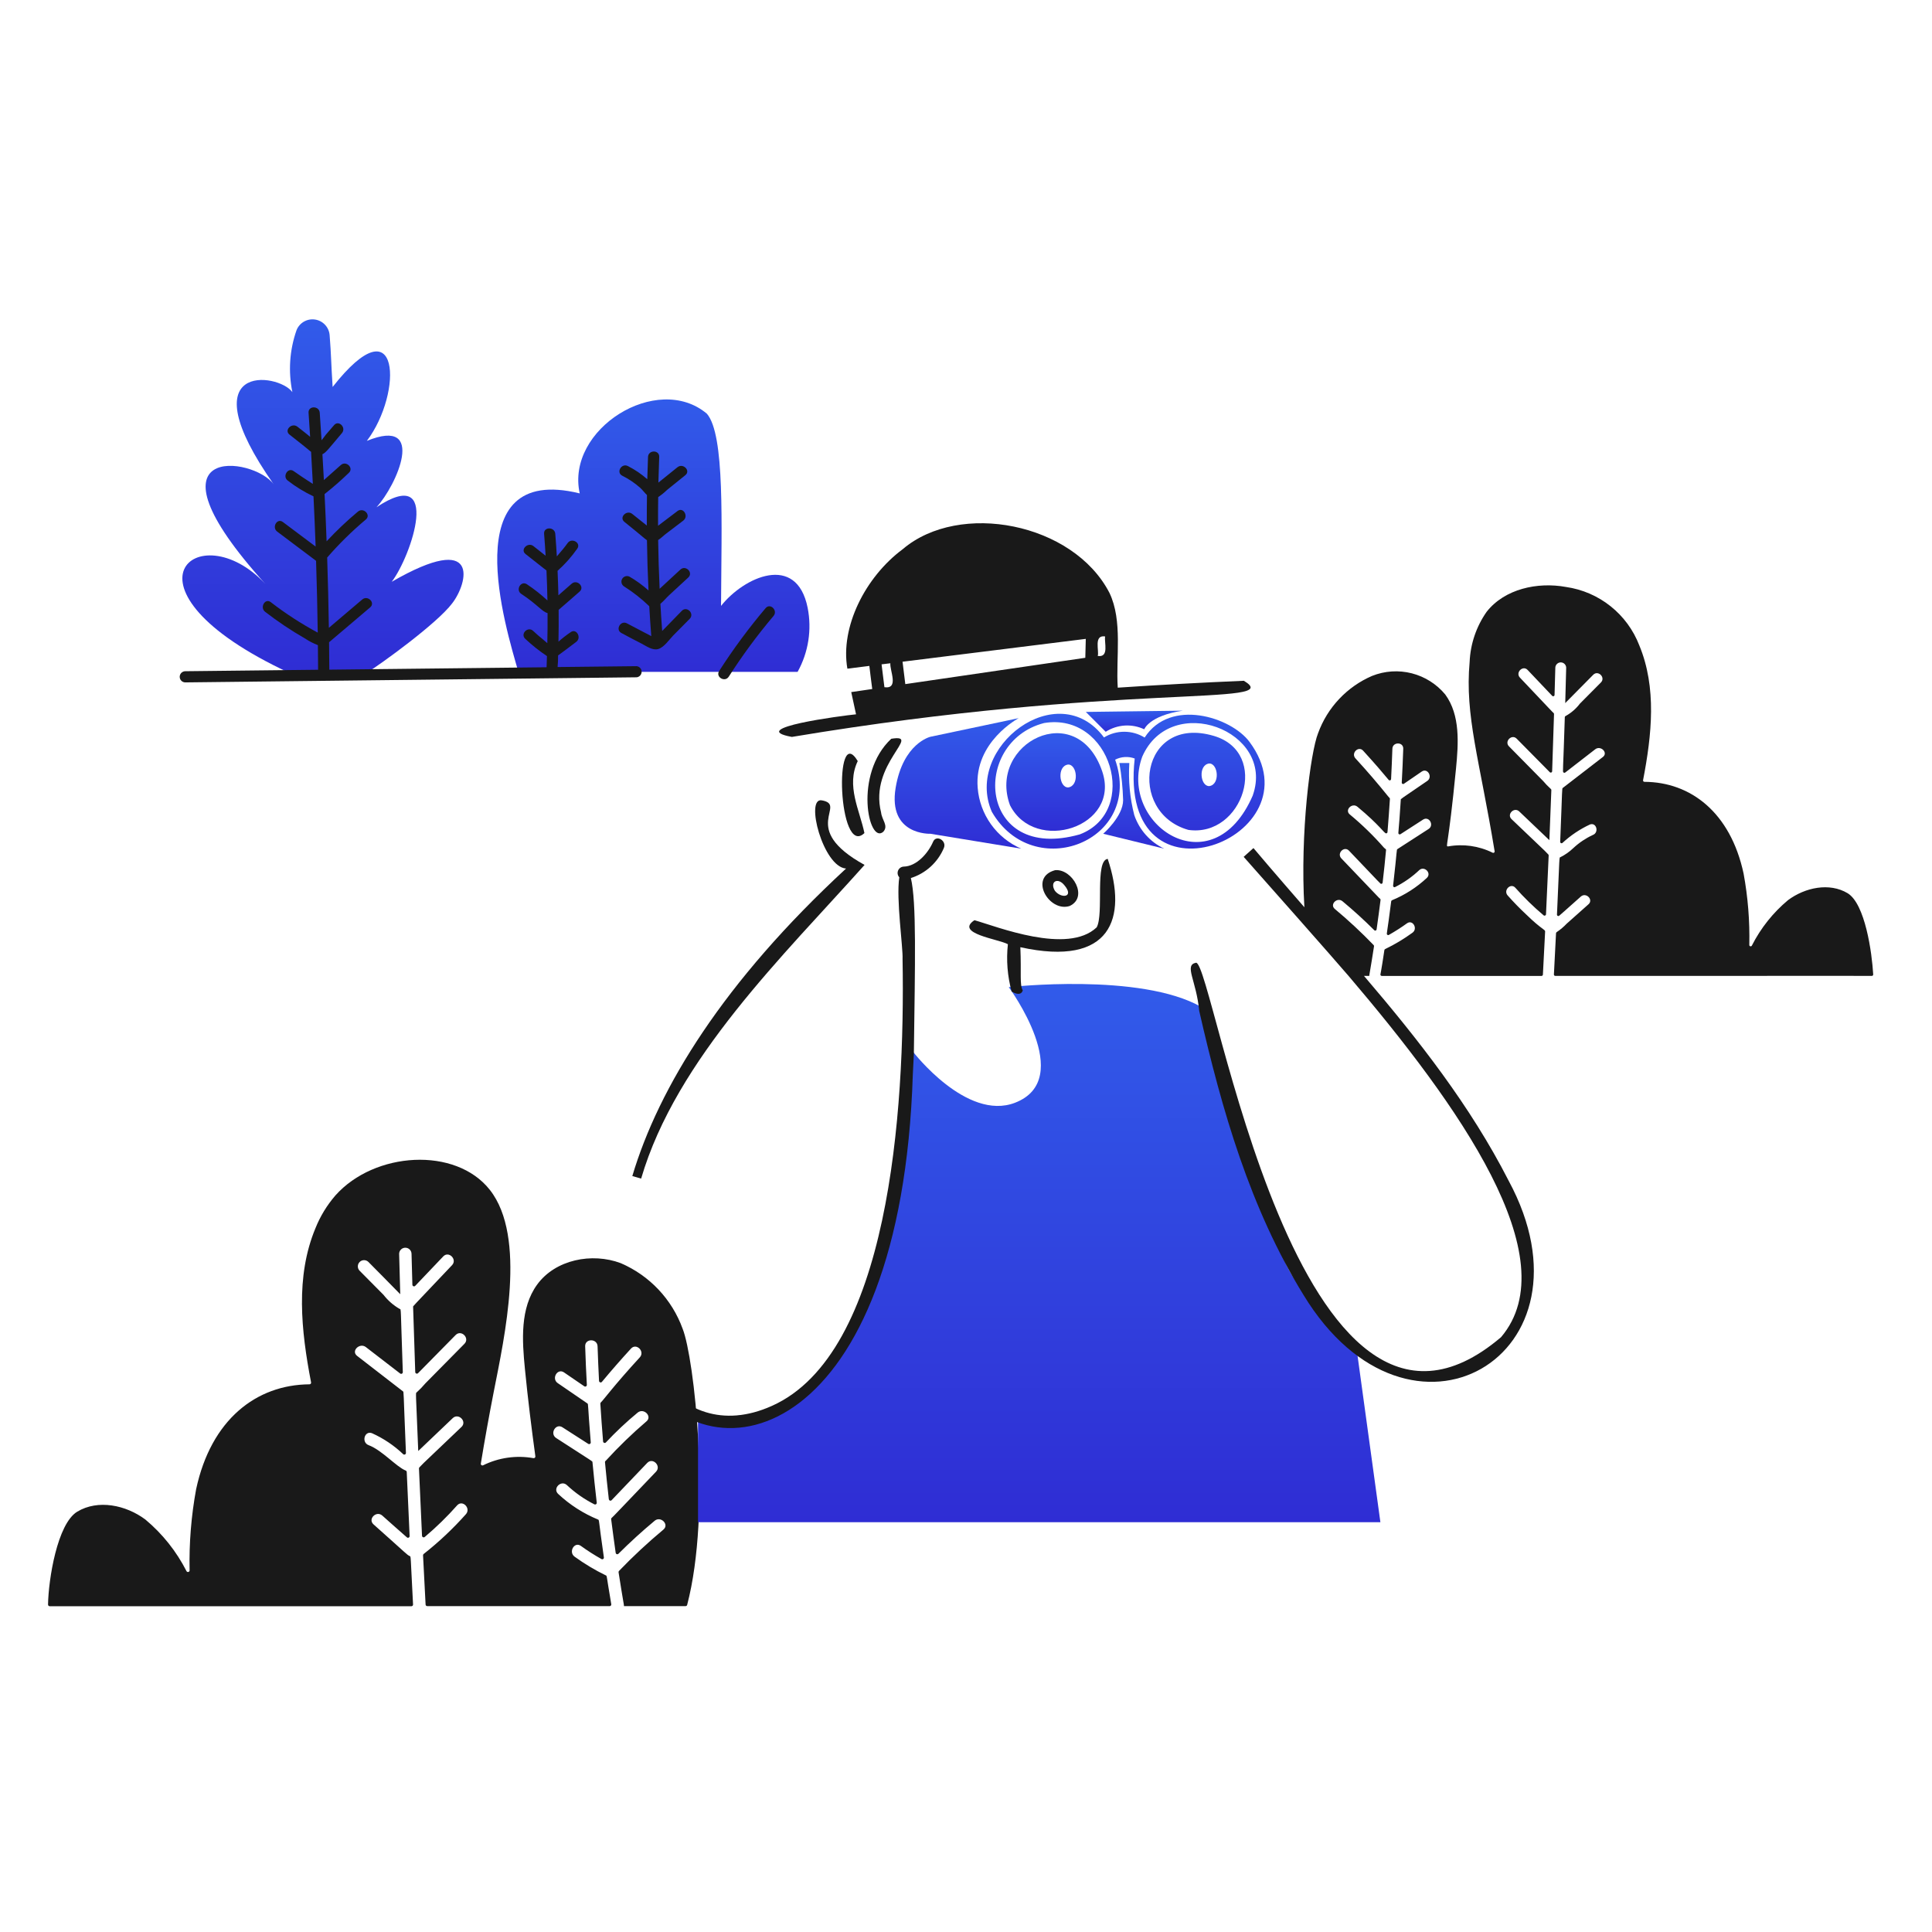 <?xml version="1.0" encoding="UTF-8"?> <svg xmlns="http://www.w3.org/2000/svg" width="154" height="154" viewBox="0 0 154 154" fill="none"> <path d="M23.037 53.624C8.55 46.864 15.833 40.847 21.146 46.541C10.84 35.146 20.256 36.378 21.823 38.615C14.902 28.763 22.182 29.709 23.305 31.254C22.966 29.608 23.081 27.9 23.639 26.314C23.754 26.027 23.962 25.788 24.23 25.635C24.498 25.482 24.81 25.424 25.115 25.471C25.42 25.517 25.701 25.665 25.911 25.891C26.122 26.116 26.25 26.407 26.275 26.714C26.404 28.322 26.387 28.896 26.514 30.845C31.92 23.965 32.143 31.304 29.243 35.142C34.071 33.172 31.603 38.728 30.009 40.433C35.252 36.954 32.804 44.31 31.224 46.375C38.352 42.255 37.296 46.485 36.043 48.093C34.835 49.701 30.342 52.944 29.243 53.624H23.037Z" fill="url(#paint0_linear_28_559)"></path> <path d="M64.377 48.441C63.496 44.062 59.296 45.991 57.474 48.297C57.507 41.669 57.789 34.655 56.347 32.978C52.391 29.642 45.076 34.208 46.21 39.329C36.186 36.868 40.34 50.125 41.319 53.553H63.578C64.44 51.998 64.724 50.186 64.377 48.441Z" fill="url(#paint1_linear_28_559)"></path> <path d="M54.774 127.926C54.767 127.955 54.751 127.979 54.728 127.997C54.705 128.015 54.677 128.025 54.648 128.024H49.738C49.738 127.881 49.701 127.849 49.306 125.328C49.303 125.309 49.305 125.288 49.311 125.269C49.317 125.25 49.327 125.233 49.341 125.219C50.46 124.056 51.642 122.955 52.881 121.923C53.371 121.514 52.661 120.816 52.181 121.222C51.179 122.055 50.218 122.932 49.295 123.852C49.278 123.869 49.256 123.881 49.233 123.886C49.209 123.891 49.185 123.89 49.162 123.882C49.139 123.874 49.119 123.86 49.104 123.841C49.088 123.822 49.079 123.799 49.076 123.776C48.949 122.884 48.829 121.993 48.716 121.101C48.714 121.076 48.718 121.052 48.728 121.03C48.739 121.007 48.755 120.988 48.775 120.975C48.841 120.93 49.547 120.18 52.292 117.309C52.731 116.85 52.032 116.147 51.592 116.608C50.644 117.599 49.697 118.591 48.75 119.582C48.733 119.599 48.711 119.61 48.688 119.616C48.664 119.621 48.64 119.619 48.617 119.611C48.594 119.603 48.574 119.589 48.559 119.571C48.544 119.552 48.534 119.53 48.53 119.506C48.417 118.524 48.315 117.541 48.224 116.556C48.222 116.531 48.227 116.505 48.239 116.483C48.251 116.461 48.27 116.442 48.292 116.43C49.304 115.322 50.384 114.277 51.524 113.302C52.017 112.895 51.311 112.198 50.825 112.601C49.932 113.338 49.088 114.131 48.298 114.975C48.281 114.994 48.259 115.007 48.234 115.014C48.21 115.02 48.184 115.019 48.16 115.011C48.136 115.003 48.115 114.988 48.099 114.968C48.084 114.948 48.074 114.924 48.072 114.899C47.989 113.895 47.916 112.892 47.853 111.889C47.851 111.868 47.855 111.848 47.863 111.828C47.872 111.809 47.885 111.792 47.901 111.779C48.054 111.654 48.943 110.434 50.998 108.196C51.428 107.726 50.728 107.023 50.296 107.496C49.503 108.361 48.73 109.245 47.979 110.148C47.962 110.168 47.94 110.183 47.915 110.19C47.89 110.197 47.863 110.196 47.838 110.188C47.813 110.18 47.792 110.164 47.776 110.143C47.76 110.123 47.751 110.098 47.749 110.072C47.702 109.153 47.663 108.234 47.632 107.315C47.611 106.679 46.621 106.676 46.644 107.315C46.677 108.34 46.721 109.365 46.778 110.391C46.778 110.415 46.772 110.438 46.76 110.459C46.748 110.48 46.73 110.497 46.709 110.508C46.688 110.52 46.665 110.525 46.641 110.524C46.617 110.522 46.594 110.515 46.574 110.501L44.959 109.395C44.431 109.033 43.935 109.891 44.458 110.249L46.814 111.864C46.912 111.931 46.828 111.817 47.089 114.97C47.091 114.994 47.086 115.018 47.075 115.04C47.064 115.061 47.047 115.079 47.027 115.092C47.006 115.104 46.982 115.111 46.958 115.111C46.934 115.11 46.91 115.103 46.889 115.09L44.833 113.77C44.297 113.422 43.797 114.279 44.333 114.625C47.391 116.602 47.218 116.463 47.226 116.553C47.328 117.631 47.442 118.707 47.567 119.78C47.57 119.803 47.566 119.827 47.557 119.848C47.547 119.869 47.532 119.887 47.514 119.901C47.495 119.914 47.472 119.923 47.449 119.925C47.426 119.927 47.403 119.923 47.382 119.913C46.582 119.51 45.844 118.994 45.191 118.381C44.726 117.942 44.024 118.645 44.491 119.081C45.416 119.946 46.491 120.637 47.662 121.119C47.784 121.171 47.682 121.011 48.135 124.141C48.139 124.165 48.136 124.19 48.126 124.212C48.117 124.234 48.101 124.254 48.081 124.268C48.061 124.281 48.037 124.289 48.013 124.29C47.988 124.291 47.964 124.285 47.943 124.273C47.377 123.956 46.829 123.606 46.303 123.225C45.784 122.853 45.29 123.712 45.803 124.083C46.586 124.651 47.417 125.15 48.288 125.573C48.394 125.618 48.319 125.502 48.724 127.871C48.73 127.905 48.722 127.941 48.702 127.969C48.682 127.998 48.651 128.018 48.617 128.024H34.054C34.021 128.024 33.989 128.011 33.964 127.988C33.94 127.966 33.926 127.934 33.924 127.901C33.851 126.592 33.783 125.282 33.721 123.972C33.72 123.951 33.724 123.93 33.734 123.91C33.744 123.891 33.758 123.875 33.776 123.863C34.988 122.909 36.113 121.849 37.138 120.697C37.56 120.22 36.861 119.517 36.437 119.994C35.64 120.894 34.778 121.734 33.859 122.509C33.841 122.526 33.818 122.537 33.793 122.541C33.768 122.545 33.742 122.542 33.719 122.532C33.696 122.522 33.676 122.506 33.662 122.485C33.648 122.464 33.64 122.44 33.639 122.415C33.554 120.628 33.473 118.842 33.396 117.055C33.395 117.036 33.398 117.018 33.405 117.001C33.412 116.984 33.423 116.968 33.437 116.956C33.559 116.837 33.672 116.709 33.779 116.607L36.785 113.742C37.245 113.302 36.547 112.6 36.085 113.042L33.338 115.66C33.133 110.771 33.128 111.051 33.21 110.989C33.46 110.764 33.695 110.521 33.911 110.264L37.02 107.115C37.468 106.661 36.768 105.959 36.319 106.414L33.319 109.46C33.3 109.477 33.278 109.488 33.254 109.492C33.229 109.497 33.204 109.495 33.181 109.485C33.158 109.476 33.138 109.46 33.123 109.44C33.109 109.42 33.1 109.396 33.099 109.372C33.064 108.364 32.951 104.897 32.929 104.171C32.929 104.094 32.715 104.354 36.03 100.849C36.47 100.39 35.77 99.685 35.33 100.149L33.101 102.491C33.084 102.511 33.061 102.525 33.035 102.532C33.01 102.538 32.983 102.537 32.958 102.528C32.933 102.519 32.911 102.503 32.896 102.481C32.88 102.46 32.872 102.434 32.871 102.408L32.803 99.931C32.798 99.803 32.744 99.683 32.652 99.594C32.56 99.505 32.437 99.456 32.309 99.456C32.181 99.456 32.058 99.505 31.966 99.594C31.874 99.683 31.82 99.803 31.815 99.931C31.843 101.008 31.873 102.085 31.904 103.163C31.686 102.927 29.28 100.504 29.357 100.581C29.263 100.493 29.139 100.445 29.01 100.447C28.882 100.449 28.759 100.501 28.668 100.592C28.577 100.683 28.525 100.806 28.523 100.934C28.521 101.063 28.568 101.187 28.656 101.281L30.57 103.212C30.923 103.668 31.362 104.05 31.861 104.336C31.986 104.382 31.92 104.016 32.108 109.372C32.109 109.397 32.103 109.422 32.091 109.443C32.078 109.465 32.06 109.483 32.038 109.494C32.016 109.506 31.991 109.511 31.967 109.509C31.942 109.507 31.918 109.498 31.898 109.483L29.166 107.378C28.669 106.995 27.958 107.689 28.466 108.078L32.116 110.902C32.196 110.965 32.142 110.652 32.357 115.808C32.359 115.833 32.353 115.858 32.34 115.88C32.328 115.903 32.309 115.921 32.286 115.932C32.263 115.944 32.238 115.949 32.212 115.946C32.187 115.943 32.163 115.933 32.143 115.917C31.412 115.22 30.568 114.653 29.647 114.239C29.05 114.019 28.79 114.974 29.384 115.194C30.46 115.598 31.589 116.919 32.337 117.217C32.361 117.226 32.381 117.242 32.396 117.263C32.411 117.284 32.42 117.308 32.421 117.334C32.498 118.995 32.651 122.436 32.651 122.436C32.653 122.462 32.647 122.489 32.633 122.511C32.62 122.534 32.6 122.552 32.577 122.563C32.553 122.575 32.526 122.579 32.501 122.575C32.475 122.571 32.45 122.559 32.431 122.541C32.106 122.265 30.395 120.738 30.474 120.808C29.999 120.386 29.296 121.084 29.774 121.509C32.643 124.062 32.391 123.892 32.66 124.036C32.764 124.09 32.71 123.84 32.924 127.895C32.926 127.929 32.914 127.963 32.892 127.989C32.869 128.014 32.837 128.03 32.803 128.032H3.959C3.941 128.032 3.924 128.028 3.908 128.021C3.892 128.014 3.878 128.004 3.866 127.992C3.854 127.979 3.844 127.965 3.838 127.948C3.831 127.932 3.828 127.915 3.829 127.897C3.862 125.91 4.561 121.461 6.159 120.495C7.813 119.5 10.033 119.964 11.583 121.118C12.947 122.256 14.065 123.659 14.87 125.243C14.885 125.267 14.907 125.286 14.934 125.296C14.96 125.307 14.989 125.308 15.016 125.301C15.043 125.294 15.068 125.278 15.085 125.255C15.103 125.233 15.112 125.206 15.113 125.178C15.067 123.007 15.242 120.838 15.634 118.703C16.824 113.157 20.426 110.375 24.669 110.344C24.688 110.344 24.707 110.34 24.724 110.332C24.741 110.324 24.756 110.312 24.769 110.297C24.781 110.283 24.79 110.266 24.794 110.247C24.799 110.229 24.8 110.21 24.796 110.191C23.996 106.042 23.545 101.755 25.141 97.91C25.522 96.955 26.061 96.069 26.734 95.291C29.846 91.792 36.319 91.373 39.052 94.853C42.003 98.617 40.212 106.574 39.35 110.974C38.98 112.868 38.638 114.764 38.327 116.661C38.322 116.684 38.325 116.708 38.334 116.731C38.343 116.753 38.358 116.772 38.377 116.786C38.396 116.801 38.419 116.809 38.443 116.811C38.466 116.814 38.49 116.809 38.512 116.798C39.753 116.185 41.158 115.986 42.521 116.229C42.541 116.233 42.562 116.232 42.582 116.226C42.601 116.22 42.619 116.209 42.634 116.195C42.649 116.181 42.66 116.164 42.667 116.144C42.674 116.125 42.677 116.104 42.674 116.084C42.368 113.837 42.081 111.555 41.844 109.14C41.614 106.825 41.449 104.274 42.817 102.393C44.267 100.402 47.181 99.821 49.484 100.688C50.619 101.177 51.642 101.893 52.49 102.792C53.337 103.691 53.992 104.754 54.413 105.916C55.33 108.202 56.721 120.488 54.774 127.926Z" fill="#191919"></path> <path d="M80.409 78.686C80.409 78.686 90.91 77.497 95.765 80.271C95.765 80.271 100.929 98.44 102.954 101.591C104.978 104.742 106.366 106.525 108.149 107.615L110.032 121.337H55.64V112.667C55.64 112.667 66.934 115.838 70.897 98.797C72.04 93.889 72.671 88.875 72.78 83.837C72.78 83.837 77.041 89.385 80.903 87.902C85.82 86.009 80.409 78.686 80.409 78.686Z" fill="url(#paint2_linear_28_559)"></path> <path d="M81.201 57.243C81.201 57.243 77.635 59.126 77.931 62.791C78.012 63.839 78.378 64.846 78.989 65.701C79.6 66.557 80.433 67.23 81.398 67.646L74.166 66.46C74.166 66.46 70.76 66.604 71.392 62.793C71.986 59.227 74.166 58.728 74.166 58.728L81.201 57.243Z" fill="url(#paint3_linear_28_559)"></path> <path d="M87.854 61.476C85.843 55.604 78.701 59.223 80.504 64.178C82.482 68.107 89.379 65.928 87.854 61.476ZM85.141 62.766C84.412 62.778 84.24 61.054 85.141 60.941C85.871 60.929 86.042 62.652 85.141 62.766Z" fill="url(#paint4_linear_28_559)"></path> <path d="M65.499 63.795C64.157 63.561 65.608 69.107 67.44 69.232C57.662 78.267 52.498 86.701 50.402 93.744L51.105 93.946C53.901 84.39 62.495 76.131 68.915 68.943C63.594 66.005 67.621 64.167 65.499 63.795Z" fill="#191919"></path> <path d="M68.371 60.666C66.457 57.474 66.803 68.417 68.903 66.404C68.532 64.592 67.427 62.636 68.371 60.666Z" fill="#191919"></path> <path d="M71.043 58.887C68.023 61.7 69.234 67.374 70.414 66.293C70.832 65.807 70.303 65.388 70.231 64.761C69.25 60.857 73.57 58.473 71.043 58.887Z" fill="#191919"></path> <path d="M84.102 69.362C81.971 69.938 83.621 72.737 85.257 72.219C86.788 71.518 85.481 69.231 84.102 69.362ZM84.083 71.002C83.653 70.278 84.313 69.903 84.842 70.562C85.66 71.538 84.579 71.641 84.083 71.002Z" fill="#191919"></path> <path d="M99.15 54.265C95.798 54.407 92.447 54.59 89.096 54.814C88.937 52.397 89.504 49.502 88.437 47.262C85.544 41.659 76.475 39.924 71.957 43.775C68.954 46.007 66.966 49.998 67.545 53.3L69.296 53.08C69.353 53.534 69.437 54.268 69.526 54.922L67.852 55.167L68.235 56.938C67.137 57.047 59.365 58.054 63.121 58.74C89.446 54.344 102.58 56.331 99.15 54.265ZM87.501 52.287C87.631 51.882 87.152 50.584 88.091 50.731C87.998 51.195 88.44 52.426 87.501 52.287ZM86.548 50.925L86.51 52.433L72.162 54.531C72.105 54.093 72.026 53.383 71.942 52.746L86.548 50.925ZM70.27 52.955L70.97 52.87C70.92 53.468 71.674 54.938 70.497 54.778C70.42 54.17 70.345 53.562 70.27 52.955Z" fill="#191919"></path> <path d="M96.756 58.659C90.904 56.931 89.793 64.762 94.727 66.152C99.084 66.77 101.276 59.994 96.756 58.659ZM96.385 62.661C95.662 62.672 95.493 60.969 96.385 60.858C97.105 60.847 97.274 62.548 96.385 62.661ZM99.601 59.139C98.124 57.148 93.276 55.622 91.24 58.791C90.754 58.489 90.193 58.329 89.621 58.328C89.048 58.326 88.487 58.484 87.999 58.783C84.341 53.859 76.827 59.549 79.056 64.703C82.377 70.46 91.159 67.052 88.889 60.554C89.128 60.431 89.39 60.359 89.659 60.343C89.927 60.327 90.196 60.367 90.448 60.461C89.026 73.068 105.26 66.754 99.598 59.136L99.601 59.139ZM86.067 66.51C77.975 68.792 77.346 59.148 83.224 57.633C88.56 56.74 90.868 64.686 86.067 66.51ZM99.867 63.389C96.651 70.831 89.093 65.716 91.046 60.319C93.329 55.105 101.666 58.235 99.863 63.389H99.867Z" fill="url(#paint5_linear_28_559)"></path> <path d="M88.296 68.461C87.249 68.593 88.006 72.85 87.417 73.918C85.099 76.122 79.454 73.849 77.673 73.349C76.076 74.411 79.614 74.856 80.339 75.264C80.201 76.528 80.302 77.807 80.637 79.034C80.637 79.034 81.357 79.503 81.526 78.944C81.259 78.516 81.424 77.573 81.332 75.502C88.593 77.1 89.872 73.159 88.296 68.461Z" fill="#191919"></path> <path d="M147.274 71.198C145.826 70.33 143.885 70.738 142.526 71.748C141.333 72.743 140.355 73.971 139.65 75.356C139.642 75.383 139.623 75.405 139.598 75.419C139.573 75.433 139.544 75.436 139.517 75.429C139.49 75.421 139.466 75.404 139.451 75.38C139.436 75.356 139.432 75.327 139.438 75.299C139.478 73.4 139.326 71.501 138.982 69.633C137.934 64.747 134.748 62.337 131.081 62.32C131.064 62.321 131.047 62.317 131.032 62.31C131.017 62.303 131.003 62.293 130.992 62.28C130.982 62.267 130.974 62.252 130.97 62.236C130.967 62.219 130.966 62.202 130.97 62.186C131.669 58.557 132.064 54.808 130.669 51.445C130.197 50.219 129.407 49.142 128.381 48.324C127.355 47.505 126.129 46.975 124.829 46.788C122.543 46.372 119.936 46.941 118.501 48.765C117.676 49.941 117.206 51.328 117.145 52.763C116.754 57.06 117.939 60.562 119.136 67.848C119.141 67.869 119.14 67.891 119.132 67.911C119.124 67.931 119.111 67.949 119.094 67.962C119.076 67.974 119.055 67.982 119.034 67.983C119.012 67.984 118.991 67.978 118.972 67.967C117.873 67.424 116.627 67.249 115.421 67.469C115.201 67.43 115.432 67.669 116.058 61.267C116.256 59.241 116.404 57.012 115.206 55.364C114.517 54.531 113.581 53.938 112.533 53.67C111.485 53.403 110.38 53.474 109.375 53.874C108.382 54.301 107.488 54.927 106.746 55.714C106.005 56.5 105.432 57.43 105.064 58.446C104.461 59.948 103.621 66.429 103.972 72.317C103.972 72.317 101.242 69.184 99.914 67.6L99.133 68.299C100.621 69.973 106.349 76.448 107.497 77.794C116.244 88.065 124.989 100.287 119.65 106.585C103.329 120.467 96.704 76.459 95.328 76.741C94.365 76.935 95.36 78.141 95.591 80.586C97.404 88.519 99.65 96.329 103.901 103.218C112.353 117.112 127.787 108.055 120.249 94.106C117.21 88.158 113.08 82.889 108.724 77.79H109.146C109.146 77.759 109.148 77.728 109.154 77.698C109.284 76.944 109.407 76.188 109.523 75.431C109.526 75.413 109.525 75.395 109.52 75.379C109.514 75.362 109.505 75.347 109.493 75.334C108.515 74.317 107.481 73.355 106.397 72.452C105.968 72.094 106.585 71.484 107.01 71.839C107.889 72.568 108.731 73.335 109.536 74.14C109.551 74.157 109.569 74.169 109.591 74.175C109.612 74.181 109.634 74.18 109.655 74.173C109.676 74.166 109.694 74.153 109.707 74.136C109.721 74.119 109.729 74.098 109.73 74.076C109.841 73.297 109.946 72.517 110.044 71.736C110.054 71.647 109.984 71.629 109.921 71.564L106.917 68.421C106.534 68.017 107.147 67.403 107.529 67.808C110.206 70.607 110.021 70.449 110.098 70.45C110.112 70.451 110.126 70.448 110.14 70.443C110.153 70.438 110.166 70.43 110.176 70.42C110.187 70.41 110.195 70.398 110.201 70.385C110.207 70.372 110.21 70.358 110.21 70.343C110.312 69.484 110.403 68.625 110.481 67.765C110.492 67.663 110.405 67.67 110.312 67.564C109.477 66.61 108.567 65.726 107.59 64.918C107.16 64.563 107.777 63.954 108.202 64.306C110.02 65.816 110.331 66.432 110.49 66.428C110.505 66.428 110.519 66.425 110.532 66.419C110.546 66.413 110.557 66.405 110.567 66.395C110.577 66.384 110.585 66.372 110.59 66.359C110.596 66.345 110.598 66.331 110.598 66.316C110.67 65.437 110.734 64.558 110.79 63.679C110.79 63.603 110.729 63.579 110.68 63.517C109.836 62.466 108.957 61.444 108.043 60.449C107.668 60.039 108.278 59.424 108.656 59.837C110.723 62.105 110.647 62.211 110.778 62.206C110.793 62.206 110.807 62.202 110.82 62.196C110.833 62.19 110.845 62.182 110.855 62.171C110.865 62.16 110.872 62.148 110.877 62.134C110.882 62.121 110.885 62.106 110.884 62.092C110.925 61.29 110.96 60.487 110.987 59.681C111.004 59.124 111.871 59.121 111.853 59.681C111.823 60.579 111.783 61.475 111.735 62.37C111.732 62.392 111.736 62.414 111.746 62.434C111.756 62.453 111.771 62.47 111.791 62.48C111.81 62.491 111.832 62.496 111.854 62.494C111.876 62.492 111.897 62.483 111.914 62.469L113.327 61.501C113.791 61.185 114.224 61.936 113.767 62.249C111.517 63.789 111.66 63.671 111.657 63.748C111.489 66.428 111.428 66.392 111.485 66.469C111.503 66.491 111.529 66.506 111.558 66.51C111.586 66.513 111.615 66.506 111.638 66.489L113.435 65.329C113.907 65.022 114.342 65.774 113.875 66.077L111.394 67.679C111.306 67.735 111.384 67.645 111.045 70.589C111.041 70.61 111.043 70.631 111.05 70.651C111.058 70.67 111.071 70.687 111.088 70.7C111.105 70.712 111.126 70.719 111.147 70.72C111.168 70.721 111.189 70.716 111.207 70.705C111.907 70.354 112.552 69.902 113.121 69.365C113.527 68.983 114.141 69.595 113.734 69.978C112.925 70.734 111.985 71.336 110.961 71.757C110.942 71.764 110.926 71.777 110.914 71.793C110.902 71.808 110.894 71.827 110.892 71.847C110.565 74.451 110.509 74.409 110.562 74.487C110.57 74.499 110.581 74.509 110.593 74.517C110.605 74.525 110.618 74.531 110.633 74.534C110.647 74.537 110.662 74.537 110.676 74.534C110.69 74.531 110.704 74.525 110.716 74.517C111.21 74.237 111.689 73.931 112.151 73.598C112.606 73.27 113.039 74.022 112.59 74.346C111.906 74.843 111.179 75.279 110.417 75.647C110.399 75.655 110.383 75.666 110.371 75.681C110.359 75.697 110.352 75.715 110.349 75.734C110.105 77.39 110.031 77.648 110.032 77.683C110.032 77.698 110.035 77.712 110.041 77.725C110.047 77.739 110.055 77.75 110.066 77.76C110.076 77.77 110.089 77.778 110.102 77.783C110.116 77.788 110.13 77.791 110.144 77.791H122.875C122.89 77.791 122.904 77.788 122.917 77.782C122.931 77.777 122.943 77.769 122.953 77.759C122.963 77.749 122.971 77.737 122.977 77.723C122.983 77.71 122.985 77.695 122.985 77.681C123.046 76.536 123.105 75.39 123.162 74.245C123.172 74.092 122.848 74.059 121.685 72.923C121.157 72.432 120.654 71.916 120.176 71.377C119.805 70.962 120.418 70.346 120.789 70.764C121.486 71.55 122.239 72.285 123.043 72.962C123.059 72.976 123.079 72.984 123.1 72.987C123.122 72.99 123.143 72.987 123.163 72.979C123.182 72.97 123.199 72.956 123.211 72.939C123.224 72.921 123.231 72.901 123.232 72.879C123.307 71.316 123.378 69.753 123.445 68.189C123.446 68.173 123.443 68.157 123.437 68.142C123.431 68.127 123.422 68.114 123.41 68.103C123.302 67.999 123.202 67.886 123.11 67.796L120.485 65.293C120.081 64.91 120.694 64.297 121.098 64.68C121.174 64.757 123.422 66.901 123.501 66.97C123.557 65.643 123.61 64.313 123.658 62.98C123.66 62.962 123.656 62.943 123.648 62.926C123.64 62.909 123.627 62.895 123.612 62.884C123.393 62.687 123.189 62.475 122.999 62.25L120.282 59.493C119.89 59.099 120.502 58.482 120.895 58.88L123.527 61.544C123.542 61.562 123.562 61.575 123.585 61.58C123.607 61.586 123.631 61.584 123.652 61.576C123.674 61.568 123.692 61.553 123.705 61.533C123.717 61.514 123.723 61.491 123.722 61.468C123.753 60.584 123.871 56.919 123.871 56.919C123.872 56.903 123.869 56.886 123.863 56.871C123.856 56.856 123.847 56.843 123.835 56.831C123.707 56.715 123.983 56.999 121.155 54.015C120.772 53.61 121.385 52.997 121.768 53.403L123.717 55.456C123.731 55.475 123.751 55.489 123.774 55.495C123.797 55.502 123.822 55.501 123.844 55.492C123.866 55.484 123.885 55.468 123.898 55.448C123.911 55.427 123.916 55.403 123.914 55.38C123.936 54.658 123.956 53.936 123.975 53.214C123.98 53.102 124.028 52.997 124.109 52.92C124.189 52.842 124.297 52.799 124.408 52.799C124.52 52.799 124.628 52.842 124.708 52.92C124.789 52.997 124.837 53.102 124.841 53.214C124.817 54.157 124.791 55.099 124.765 56.043C124.811 55.992 126.518 54.27 126.996 53.787C127.389 53.39 128.002 54.004 127.609 54.4C127.052 54.961 126.495 55.523 125.937 56.084C125.633 56.486 125.248 56.821 124.808 57.067C124.786 57.074 124.767 57.088 124.754 57.106C124.74 57.124 124.732 57.146 124.731 57.168C124.6 61.465 124.547 61.489 124.618 61.565C124.638 61.586 124.664 61.598 124.693 61.599C124.722 61.601 124.75 61.591 124.771 61.572L127.155 59.726C127.592 59.389 128.208 59.998 127.768 60.338C127.035 60.901 124.573 62.804 124.573 62.804C124.496 62.861 124.543 62.687 124.363 67.092C124.36 67.115 124.364 67.138 124.375 67.158C124.386 67.178 124.403 67.194 124.424 67.204C124.444 67.214 124.467 67.218 124.49 67.214C124.513 67.21 124.533 67.2 124.55 67.184C125.198 66.587 125.934 66.093 126.733 65.721C127.256 65.525 127.482 66.362 126.962 66.557C126.392 66.821 125.867 67.174 125.407 67.603C125.103 67.894 124.757 68.138 124.381 68.326C124.276 68.366 124.324 68.078 124.107 72.891C124.104 72.915 124.108 72.938 124.119 72.958C124.13 72.979 124.147 72.995 124.168 73.005C124.189 73.016 124.212 73.019 124.235 73.015C124.258 73.011 124.279 72.999 124.295 72.983C124.671 72.662 124.358 72.93 126.006 71.467C126.421 71.097 127.036 71.709 126.619 72.08C126.039 72.599 125.46 73.114 124.881 73.627C124.644 73.877 124.38 74.1 124.093 74.292C124.076 74.302 124.061 74.315 124.05 74.332C124.039 74.349 124.033 74.368 124.031 74.388C123.979 75.48 123.862 77.68 123.862 77.68C123.862 77.709 123.874 77.737 123.895 77.758C123.915 77.778 123.943 77.79 123.972 77.79C136.081 77.79 149.31 77.781 149.212 77.79C149.241 77.787 149.268 77.773 149.286 77.751C149.305 77.729 149.315 77.701 149.313 77.672C149.214 75.941 148.675 72.049 147.274 71.198Z" fill="#191919"></path> <path d="M94.279 56.648L86.552 56.747L88.136 58.33C88.59 58.04 89.109 57.869 89.646 57.834C90.183 57.8 90.721 57.902 91.208 58.132C91.208 58.132 91.604 57.046 94.279 56.648Z" fill="url(#paint6_linear_28_559)"></path> <path d="M92.793 67.646L87.938 66.46C87.938 66.46 89.524 65.072 89.524 63.784C89.496 62.789 89.397 61.798 89.226 60.818H90.019C89.931 62.214 90.064 63.616 90.414 64.971C90.612 65.553 90.924 66.09 91.332 66.55C91.741 67.01 92.238 67.382 92.793 67.646Z" fill="url(#paint7_linear_28_559)"></path> <path d="M74.379 67.091C73.996 67.986 73.077 69.057 72.032 69.077C71.935 69.082 71.842 69.114 71.763 69.17C71.684 69.226 71.623 69.303 71.586 69.393C71.55 69.482 71.539 69.581 71.556 69.676C71.574 69.771 71.618 69.859 71.683 69.93C71.42 71.669 71.99 75.516 71.943 76.45C72.163 88.68 70.844 107.916 61.52 112.067C57.593 113.828 54.426 112.417 52.464 109.715L51.125 109.605C56.827 118.559 71.842 114.501 72.761 85.655L72.844 83.986C72.939 76.757 73.064 71.901 72.605 69.989C73.191 69.805 73.73 69.494 74.184 69.08C74.638 68.666 74.997 68.159 75.235 67.592C75.485 67.012 74.631 66.508 74.379 67.091Z" fill="#191919"></path> <path d="M54.348 48.689L52.782 50.297C52.727 49.574 52.68 48.852 52.64 48.131C52.9 47.917 53.138 47.622 53.337 47.442L54.864 46.032C55.285 45.641 54.654 45.012 54.233 45.402L52.579 46.933C52.519 45.639 52.479 44.344 52.461 43.047C52.702 42.894 52.921 42.664 53.121 42.519L54.459 41.502C54.91 41.16 54.467 40.385 54.008 40.732C53.491 41.124 52.97 41.515 52.454 41.909C52.449 41.147 52.453 40.384 52.465 39.623C52.718 39.453 52.956 39.261 53.176 39.048L54.631 37.874C55.077 37.513 54.443 36.885 54.001 37.243L52.481 38.468C52.497 37.785 52.519 37.103 52.546 36.42C52.569 35.847 51.677 35.848 51.654 36.42C51.629 37.011 51.61 37.604 51.595 38.198C51.126 37.785 50.607 37.433 50.049 37.15C49.539 36.889 49.087 37.658 49.599 37.919C50.118 38.177 50.6 38.503 51.034 38.887C51.203 39.04 51.375 39.277 51.57 39.461C51.558 40.271 51.554 41.081 51.557 41.89C51.481 41.832 50.32 40.901 50.399 40.967C49.959 40.608 49.323 41.235 49.768 41.596C51.546 43.033 51.237 42.821 51.569 43.062C51.587 44.398 51.628 45.732 51.692 47.064C51.225 46.647 50.717 46.279 50.175 45.964C50.074 45.915 49.958 45.906 49.851 45.938C49.743 45.97 49.652 46.042 49.595 46.138C49.538 46.235 49.52 46.35 49.544 46.459C49.568 46.569 49.632 46.666 49.724 46.73C50.453 47.19 51.132 47.724 51.752 48.322C51.798 49.116 51.852 49.911 51.914 50.705C51.266 50.371 50.621 50.033 49.978 49.69C49.474 49.416 49.023 50.187 49.528 50.455C50.064 50.745 50.6 51.031 51.145 51.307C51.535 51.507 52.017 51.869 52.474 51.733C52.932 51.596 53.334 50.997 53.657 50.66L54.978 49.325C55.38 48.909 54.749 48.277 54.348 48.689Z" fill="#191919"></path> <path d="M61.028 48.474C59.684 50.06 58.447 51.734 57.325 53.484C57.015 53.969 57.785 54.417 58.091 53.935C59.171 52.246 60.362 50.631 61.656 49.101C62.028 48.669 61.399 48.035 61.028 48.474Z" fill="#191919"></path> <path d="M50.746 53.101L44.446 53.17C44.475 52.862 44.488 52.553 44.485 52.243C44.654 52.134 46.01 51.105 45.931 51.164C46.384 50.824 45.94 50.049 45.482 50.395C45.144 50.625 44.821 50.876 44.515 51.147C44.533 50.301 44.538 49.456 44.529 48.612C44.644 48.52 46.276 47.09 46.2 47.157C46.632 46.779 46 46.151 45.569 46.526L44.51 47.452C44.495 46.801 44.473 46.151 44.444 45.5C45.031 44.975 45.557 44.384 46.01 43.739C46.347 43.273 45.571 42.827 45.245 43.289C44.971 43.672 44.853 43.794 44.386 44.351C44.35 43.75 44.31 43.149 44.261 42.549C44.215 41.981 43.323 41.976 43.37 42.549C43.418 43.123 43.456 43.715 43.491 44.297L42.523 43.532C42.077 43.18 41.441 43.808 41.892 44.163C43.671 45.56 43.454 45.4 43.559 45.469C43.596 46.267 43.622 47.064 43.636 47.861C43.126 47.388 42.578 46.957 41.999 46.571C41.52 46.253 41.073 47.026 41.549 47.337C42.857 48.203 43.19 48.745 43.646 48.871C43.652 49.669 43.645 50.467 43.626 51.266C43.478 51.144 43.335 51.011 43.277 50.965C43.007 50.752 42.748 50.526 42.496 50.288C42.078 49.897 41.447 50.527 41.866 50.919C42.405 51.425 42.984 51.886 43.598 52.298C43.598 52.337 43.567 53.172 43.568 53.187L26.249 53.379C26.249 52.651 26.24 51.924 26.231 51.193L29.506 48.414C29.946 48.042 29.311 47.418 28.876 47.784L26.214 50.045C26.185 48.175 26.14 46.307 26.079 44.441C27.025 43.352 28.055 42.338 29.16 41.411C29.6 41.042 28.968 40.415 28.531 40.78C27.65 41.516 26.816 42.306 26.034 43.147C25.988 41.891 25.934 40.636 25.871 39.382C26.542 38.855 27.186 38.292 27.799 37.698C28.228 37.315 27.596 36.687 27.169 37.067C26.718 37.467 26.27 37.869 25.817 38.267C25.78 37.579 25.741 36.892 25.701 36.206C25.986 36.076 26.18 35.793 27.255 34.522C27.624 34.082 26.997 33.45 26.626 33.891L25.966 34.657C25.876 34.767 25.759 34.951 25.63 35.089C25.585 34.356 25.538 33.626 25.487 32.901C25.448 32.331 24.557 32.327 24.596 32.901C24.64 33.542 24.681 34.182 24.721 34.822C24.55 34.664 23.631 33.952 23.707 34.012C23.26 33.662 22.625 34.289 23.077 34.642C25.018 36.163 24.495 35.795 24.796 36.014C24.847 36.867 24.894 37.72 24.937 38.573C24.662 38.381 24.459 38.286 23.399 37.546C22.939 37.227 22.48 37.992 22.949 38.316C23.58 38.806 24.265 39.225 24.989 39.565C25.054 40.898 25.11 42.232 25.159 43.566L22.547 41.609C22.088 41.265 21.643 42.038 22.097 42.375L25.194 44.703C25.256 46.606 25.3 48.514 25.327 50.426C24.015 49.721 22.763 48.909 21.584 47.998C21.13 47.648 20.685 48.422 21.135 48.768C22.141 49.547 23.201 50.256 24.306 50.889C24.629 51.106 24.976 51.286 25.34 51.425C25.348 52.079 25.353 52.732 25.355 53.386L14.771 53.503C14.653 53.503 14.539 53.55 14.456 53.633C14.372 53.717 14.325 53.83 14.325 53.949C14.325 54.067 14.372 54.18 14.456 54.264C14.539 54.347 14.653 54.394 14.771 54.394L50.754 53.987C50.862 53.974 50.962 53.921 51.034 53.838C51.106 53.756 51.145 53.65 51.144 53.54C51.143 53.431 51.102 53.326 51.029 53.245C50.955 53.164 50.854 53.112 50.746 53.101Z" fill="#191919"></path> <defs> <linearGradient id="paint0_linear_28_559" x1="25.742" y1="25.455" x2="25.742" y2="53.624" gradientUnits="userSpaceOnUse"> <stop stop-color="#315BEA"></stop> <stop offset="1" stop-color="#2F2DD4"></stop> </linearGradient> <linearGradient id="paint1_linear_28_559" x1="52.077" y1="31.84" x2="52.077" y2="53.553" gradientUnits="userSpaceOnUse"> <stop stop-color="#315BEA"></stop> <stop offset="1" stop-color="#2F2DD4"></stop> </linearGradient> <linearGradient id="paint2_linear_28_559" x1="82.836" y1="78.432" x2="82.836" y2="121.337" gradientUnits="userSpaceOnUse"> <stop stop-color="#315BEA"></stop> <stop offset="1" stop-color="#2F2DD4"></stop> </linearGradient> <linearGradient id="paint3_linear_28_559" x1="76.356" y1="57.243" x2="76.356" y2="67.646" gradientUnits="userSpaceOnUse"> <stop stop-color="#315BEA"></stop> <stop offset="1" stop-color="#2F2DD4"></stop> </linearGradient> <linearGradient id="paint4_linear_28_559" x1="84.144" y1="58.443" x2="84.144" y2="66.226" gradientUnits="userSpaceOnUse"> <stop stop-color="#315BEA"></stop> <stop offset="1" stop-color="#2F2DD4"></stop> </linearGradient> <linearGradient id="paint5_linear_28_559" x1="89.726" y1="56.897" x2="89.726" y2="67.641" gradientUnits="userSpaceOnUse"> <stop stop-color="#315BEA"></stop> <stop offset="1" stop-color="#2F2DD4"></stop> </linearGradient> <linearGradient id="paint6_linear_28_559" x1="90.415" y1="56.648" x2="90.415" y2="58.33" gradientUnits="userSpaceOnUse"> <stop stop-color="#315BEA"></stop> <stop offset="1" stop-color="#2F2DD4"></stop> </linearGradient> <linearGradient id="paint7_linear_28_559" x1="90.366" y1="60.818" x2="90.366" y2="67.646" gradientUnits="userSpaceOnUse"> <stop stop-color="#315BEA"></stop> <stop offset="1" stop-color="#2F2DD4"></stop> </linearGradient> </defs> </svg> 